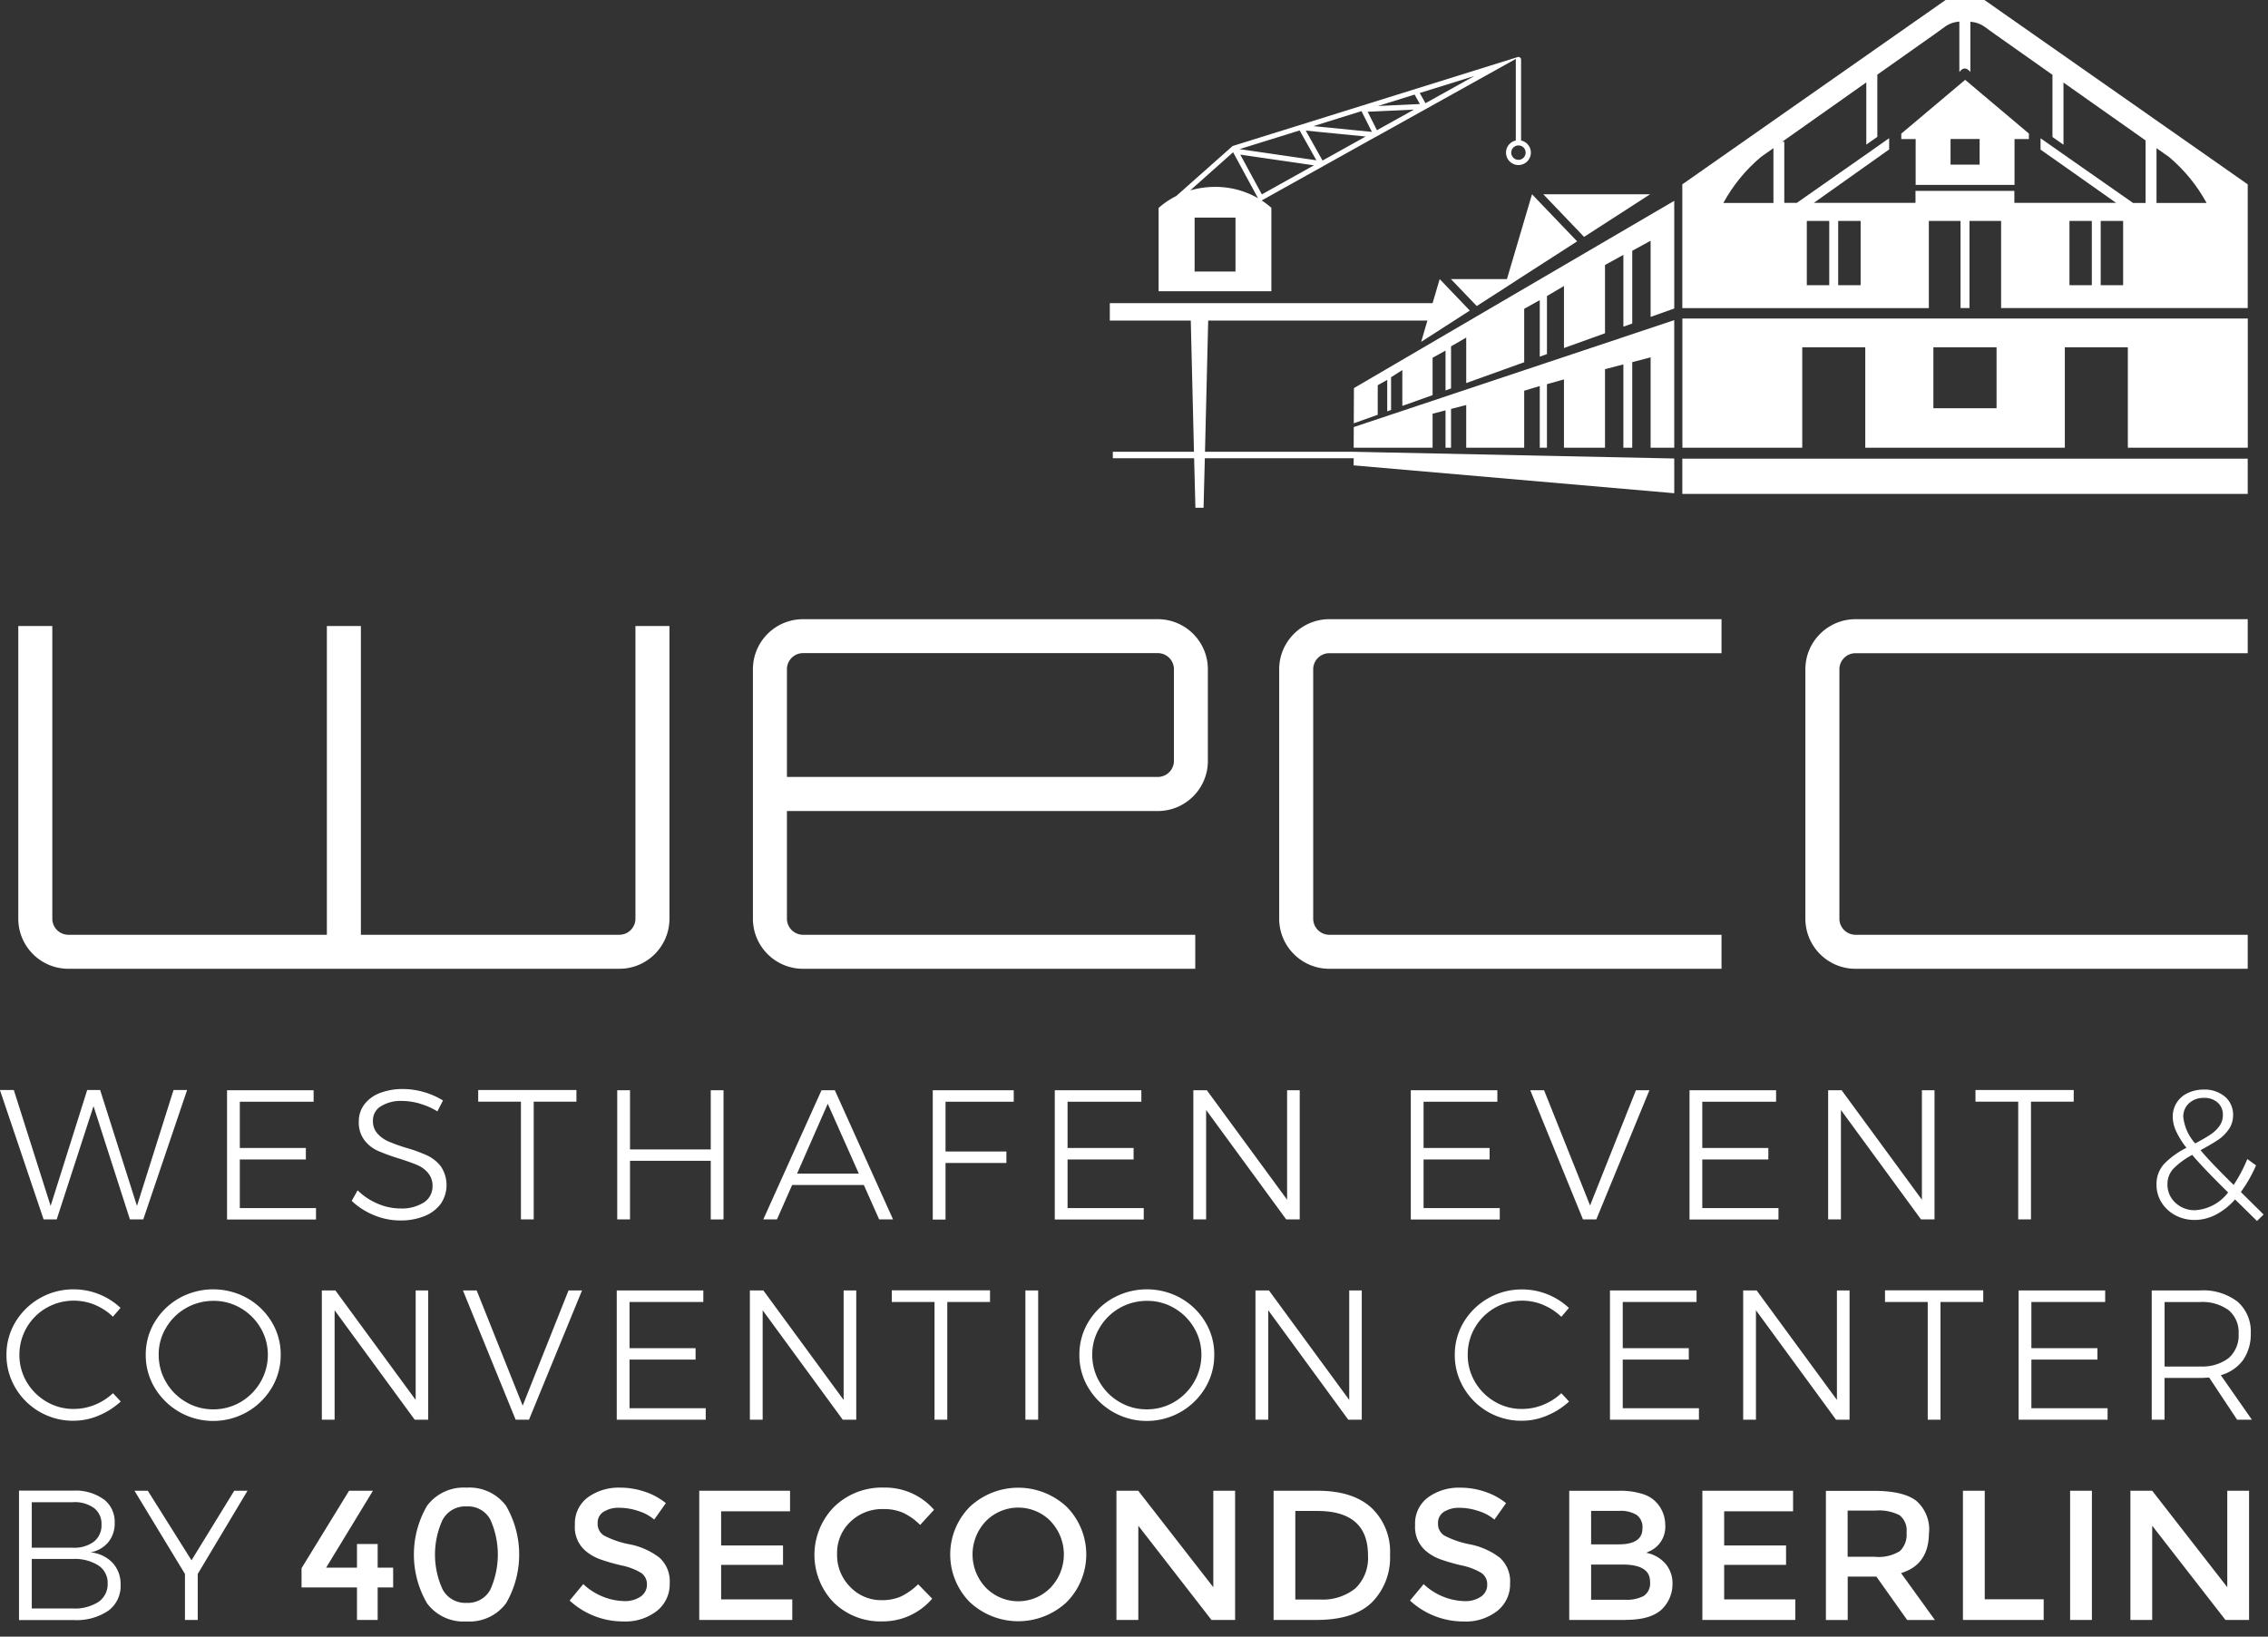 <svg width="284" height="205" fill="none" xmlns="http://www.w3.org/2000/svg"><rect width="100%" height="100%" fill="#333333" stroke="none"/><g clip-path="url(#clip0_115_20424)" fill="#fff"><path d="M159.21 26.039c-.38-.34-.79-.65-1.22-.93l14.16-7.9.14-.07 17.54-9.77s-.02.06-.02.09v10.14a1.555 1.555 0 1 0 .66 0V7.459c0-.14-.1-.27-.24-.31a.292.292 0 0 0-.09-.02h-.04l-.25.08-35.5 11.08-7.07 6.27c-.8.4-1.54.9-2.2 1.49v10.43h14.12v-10.43l.01-.01zm30.93-7.82c.5 0 .9.4.9.9s-.4.9-.9.9-.9-.4-.9-.9.4-.9.9-.9zm-32.13 6.13l-2.7-4.98 9.22 1.34-6.52 3.64zm26.61-14.83l-6.12 3.41-.72-1.28 6.84-2.13zm-7.48 2.33l.66 1.18-5.26.25 4.59-1.43h.01zm-.08 1.88l-4.64 2.58-1.16-2.31 5.8-.27zm-6.57.2l1.3 2.59-7.32-.72 6.02-1.88v.01zm.52 3.17l-5.4 3.01-2.1-3.75 7.5.74zm-8.27-.76l2.1 3.74-9.62-1.4 7.52-2.34zm-8.03 17.67h-5.12v-6.75h5.12v6.75zm-2.56-10.6c-1.05 0-2.1.15-3.11.44l5.37-4.78 3.12 5.76a10.69 10.69 0 0 0-5.38-1.42zm85.93-6.679v.69h1.8v5.74h12.38v-5.74h1.8v-.69L246.08 10l-7.99 6.73h-.01zm9.81 3.89h-3.64v-3.21h3.64v3.21zm-37.23 35.458h15.02v-12.58h7.89v12.58h24.99v-12.58h7.89v12.58h15.02v-16.18h-70.8v16.18h-.01zm31.44-12.58h7.91v7.64h-7.91v-7.64z"/><path d="M281.46 25.42v-2.33L247.75-.52c-.5-.32-1.09-.49-1.69-.48-.6 0-1.19.16-1.69.48l-33.71 23.61v15.5h30.87V27.67h3.97v10.92h1.12V27.67h3.96v10.92h30.88V25.42zm-59.39 0h-6.27c1.2-2.2 2.8-4.16 4.72-5.77l1.55-1.09v6.86zm6.99 10.3h-2.81v-8.05h2.81v8.05zm3.93 0h-2.81v-8.05h2.81v8.05zm28.95 0h-2.8v-8.05h2.8v8.05zm3.92 0h-2.81v-8.05h2.81v8.05zm2.81-10.3h-1.57l-8.71-6.09-1.38-.97-1.49-1.04v1.42l1.49 1.05.22.15 7.75 5.47h-12.74v-1.5h-12.38v1.5h-12.73l7.19-5.1.76-.54 1.48-1.05v-1.41l-1.48 1.04-1.38.97-8.7 6.09h-1.57v-7.66h-.25l10.52-7.43v7.79l1.38-.97V9.35l7.36-5.2 1.06-.77c.54-.4 1.18-.63 1.85-.68v6.32c.1-.13.21-.24.34-.33.2-.15.48-.15.69 0 .13.09.25.2.35.33v-6.3c.67.05 1.31.28 1.85.68l1.06.77 7.37 5.2v7.79l1.38.97v-7.79l10.28 7.25v7.83zm1.37 0v-6.86l1.55 1.09c1.92 1.61 3.52 3.57 4.72 5.77h-6.27zM150.89 56.59l.4-16.44h27.45l-.78 2.67 6.09-3.92-3.77-3.94-.89 3.01h-40.42v2.18h10.14l.4 16.44h-10.16v.81h10.18l.16 6.2h1.02l.16-6.2h18.64l-.01.89 40.15 3.49v-4.35l-40.14-.84h-18.62zm30.799-21.628l3.23 3.37 3.44-2.21 1.78-1.16 7.35-4.73-5.65-5.9-3.14 10.63h-7.01zm24.941-10.63h-13.38l5.11 5.34 8.27-5.34zm74.83 33.117h-70.8v4.42h70.8v-4.42z"/><path d="M169.51 56.082h9.88v-4.26l1.62-.42v4.68h.69v-4.86l1.9-.49v5.35h7.26v-7.14l1.95-.59v7.73h.9v-7.96l2.13-.6v8.56h5.14v-9.84l2.3-.6v10.44h1.11v-10.72l2.3-.6v11.32h2.96v-15.98l-40.13 13.39-.01 2.59zm.03-7.47l-.02 4.41 3-1.07v-3.7l1.19-.67v3.94l.48-.17v-4.1l1.41-.9v4.49l3.79-1.35v-4.68l1.62-.9v4.99l.69-.25v-5.27l1.9-1.1v5.7l7.26-2.61v-6.69l1.95-1.09v7.08l.9-.32v-7.27l2.13-1.26v7.77l5.14-1.85v-8.55l2.3-1.27v9l1.11-.4v-9.11l2.3-1.26v9.54l2.96-1.05v-13.49l-40.11 23.46zm-3.08 72.737c-3.47 0-6.28-2.81-6.28-6.28v-31.23c0-3.47 2.82-6.28 6.28-6.28h49.11v4.26h-49.11c-1.12 0-2.02.91-2.02 2.02v31.23c0 1.12.91 2.02 2.02 2.02h49.11v4.26h-49.11zm65.89 0c-3.47 0-6.28-2.81-6.28-6.28v-31.23c0-3.47 2.82-6.28 6.28-6.28h49.11v4.26h-49.11c-1.12 0-2.02.91-2.02 2.02v31.23c0 1.12.91 2.02 2.02 2.02h49.11v4.26h-49.11zm-131.79 0c-3.47 0-6.28-2.81-6.28-6.28v-31.23c0-3.47 2.81-6.28 6.28-6.28h44.41c3.47 0 6.28 2.81 6.28 6.28v11.47c0 3.47-2.81 6.28-6.28 6.28H98.54v13.48c0 1.12.91 2.02 2.02 2.02h49.11v4.26h-49.11zm44.41-24.03c1.12 0 2.03-.9 2.03-2.02v-11.47c0-1.12-.91-2.02-2.02-2.02h-44.42c-1.12 0-2.02.91-2.02 2.02v13.49h46.43zM8.57 121.348c-3.47 0-6.28-2.81-6.28-6.28v-36.65h4.26v36.65c0 1.12.91 2.02 2.02 2.02h32.36v-38.67h4.26v38.67h32.36c1.12 0 2.02-.91 2.02-2.02v-36.65h4.26v36.65c0 3.47-2.81 6.28-6.28 6.28H8.57zm13.17 15.183h1.69l-5.49 16.21h-1.67l-4.56-14.19-4.61 14.19H5.46l-5.47-16.21h1.74l4.61 14.52 4.58-14.52h1.62l4.61 14.52 4.58-14.52h.01zm6.69.031h10.84v1.441h-9.24v5.789h8.27v1.44h-8.27v6.091h9.54v1.43H28.43v-16.191zm24.17 1.68c-.72-.21-1.47-.33-2.22-.34-.94-.05-1.87.18-2.67.66-.64.37-1.02 1.06-1.01 1.8-.03.59.17 1.17.56 1.62.38.42.84.76 1.37.99.73.31 1.47.57 2.22.8.91.25 1.79.58 2.65.96.67.32 1.26.79 1.71 1.38a4.18 4.18 0 0 1-.02 4.68c-.53.69-1.24 1.23-2.05 1.54-.97.38-2 .56-3.03.54a8.5 8.5 0 0 1-3.3-.67 9 9 0 0 1-2.77-1.78l.74-1.32c.73.71 1.58 1.28 2.52 1.67.89.39 1.85.59 2.83.6 1.03.05 2.06-.21 2.94-.75.69-.44 1.1-1.21 1.09-2.03.03-.6-.17-1.2-.56-1.67-.37-.44-.84-.78-1.37-1-.54-.23-1.3-.5-2.27-.81-.9-.27-1.78-.59-2.64-.96-.67-.3-1.25-.76-1.69-1.34a3.65 3.65 0 0 1-.7-2.33c-.01-.78.23-1.53.7-2.15.5-.65 1.18-1.14 1.94-1.42.93-.35 1.91-.52 2.9-.5.9 0 1.79.14 2.65.39.83.24 1.62.59 2.35 1.04l-.7 1.37c-.67-.42-1.41-.74-2.17-.96v-.01zm7.28-1.711h12.3v1.46h-5.35v14.75h-1.6v-14.75h-5.35v-1.46zm17.41.031h1.6v7.411H89v-7.411h1.6v16.181H89v-7.341H78.89v7.341h-1.6v-16.181zm32.8 16.181l-1.92-4.311h-8.98l-1.9 4.311h-1.71l7.29-16.181h1.67l7.29 16.181h-1.74zm-10.28-5.74h7.73l-3.89-8.75-3.84 8.75zm16.99-10.441h10.14v1.441h-8.54v6.229h7.62v1.441h-7.62v7.089h-1.6v-16.2zm15.28 0h10.84v1.441h-9.24v5.789h8.27v1.44h-8.27v6.091h9.54v1.43h-11.14v-16.191zm29.101 0h1.57v16.181h-1.69l-10.03-13.71v13.71h-1.6v-16.181h1.69l10.05 13.711v-13.711h.01zm15.479 0h10.84v1.441h-9.24v5.789h8.27v1.44h-8.27v6.091h9.54v1.43h-11.14v-16.191zm14.98 0h1.71l5.76 14.431 5.74-14.431h1.69l-6.65 16.181h-1.67l-6.6-16.181h.02zm19.931 0h10.83v1.441h-9.24v5.789h8.27v1.44h-8.27v6.091h9.54v1.43h-11.14v-16.18l.01-.011zm29.089 0h1.58v16.181h-1.69l-10.03-13.71v13.71h-1.6v-16.181h1.69l10.05 13.711v-13.711zm6.71-.031h12.3v1.46h-5.35v14.75h-1.6v-14.75h-5.35v-1.46zm35.26 16.419c-.7-.69-1.61-1.6-2.76-2.71-.68.78-1.49 1.43-2.41 1.91-.82.43-1.74.66-2.66.66-.83 0-1.65-.19-2.39-.58-.7-.37-1.3-.91-1.73-1.59-.42-.67-.65-1.44-.64-2.24-.03-.98.32-1.92.98-2.64.81-.81 1.74-1.48 2.77-1.99-.51-.63-.94-1.33-1.29-2.06-.27-.57-.42-1.2-.43-1.83 0-.62.16-1.22.49-1.75.34-.53.81-.95 1.38-1.21.63-.3 1.33-.45 2.03-.44.96-.04 1.9.28 2.64.89.67.57 1.04 1.42 1.02 2.3 0 .65-.18 1.28-.56 1.81a5.1 5.1 0 0 1-1.37 1.33c-.54.36-1.26.78-2.15 1.26.8.97 2.18 2.42 4.15 4.35a18.24 18.24 0 0 0 1.71-3.24l1.09.79c-.5 1.18-1.14 2.3-1.9 3.34l2.85 2.82-.83.81.01.01zm-3.63-3.59c-2.12-2.08-3.61-3.65-4.49-4.7-.84.44-1.61 1-2.29 1.66-.53.53-.82 1.25-.81 2-.02.89.34 1.74 1 2.34.66.62 1.55.95 2.45.93 1.64-.1 3.15-.91 4.14-2.22v-.01zm-4.12-6.14c.77-.4 1.39-.76 1.86-1.07.45-.29.84-.65 1.16-1.08.3-.41.46-.91.45-1.42.02-.58-.22-1.15-.65-1.54-.47-.41-1.09-.62-1.71-.59-.69-.03-1.36.21-1.88.67-.47.43-.73 1.05-.72 1.69.13 1.24.65 2.4 1.48 3.33l.01.01zM11.9 163.45a6.92 6.92 0 0 0-6.08.37 6.757 6.757 0 0 0-3.39 5.88c-.01 1.2.31 2.37.91 3.4.6 1.02 1.45 1.87 2.48 2.47 1.04.61 2.23.93 3.44.91.9 0 1.79-.18 2.62-.52.84-.34 1.61-.83 2.27-1.45l.97 1.04c-.81.74-1.74 1.34-2.76 1.76-1 .43-2.08.65-3.17.65a8.358 8.358 0 0 1-7.26-4.12 8.019 8.019 0 0 1-1.12-4.14c-.01-1.45.38-2.88 1.13-4.12a8.45 8.45 0 0 1 7.29-4.08c2.17 0 4.27.83 5.86 2.32l-.95 1.11a7.209 7.209 0 0 0-2.25-1.48h.01zm19.05-.848c1.26.71 2.32 1.73 3.07 2.98a7.772 7.772 0 0 1 1.13 4.12c.01 1.46-.38 2.89-1.13 4.14-2.42 4.04-7.66 5.35-11.71 2.93a8.558 8.558 0 0 1-2.93-2.93 7.934 7.934 0 0 1-1.13-4.14c-.01-1.45.38-2.88 1.13-4.12a8.434 8.434 0 0 1 3.07-2.98 8.743 8.743 0 0 1 8.5 0zm-7.65 1.24a6.78 6.78 0 0 0-2.5 2.46 6.47 6.47 0 0 0-.93 3.4c0 1.2.31 2.39.93 3.43.6 1.03 1.46 1.89 2.5 2.49 1.04.61 2.22.92 3.43.91 1.19 0 2.36-.31 3.39-.91 1.03-.6 1.89-1.46 2.49-2.49.61-1.04.93-2.22.93-3.43 0-1.2-.31-2.37-.93-3.4a6.83 6.83 0 0 0-2.49-2.46 6.62 6.62 0 0 0-3.39-.9c-1.2 0-2.38.3-3.43.9zm28.74-2.201h1.58v16.19h-1.69l-10.03-13.71v13.71h-1.6v-16.19H42l10.05 13.71v-13.71h-.01zm5.94 0h1.71l5.76 14.43 5.74-14.43h1.69l-6.64 16.19h-1.67l-6.6-16.19h.01zm19.25 0h10.84v1.44h-9.24v5.79h8.27v1.43h-8.27v6.09h9.54v1.44H77.23v-16.19zm28.42 0h1.57v16.19h-1.69l-10.03-13.71v13.71h-1.6v-16.19h1.69l10.05 13.71v-13.71h.01zm6.03-.02h12.29v1.46h-5.35v14.75h-1.6v-14.75h-5.35v-1.46h.01zm16.72.02h1.6v16.19h-1.6v-16.19zm19.45.961c1.26.71 2.32 1.73 3.07 2.98a7.772 7.772 0 0 1 1.13 4.12c.01 1.46-.38 2.89-1.13 4.14-2.42 4.04-7.66 5.35-11.7 2.93a8.558 8.558 0 0 1-2.93-2.93 7.841 7.841 0 0 1-1.13-4.14c-.01-1.45.38-2.88 1.13-4.12.75-1.24 1.8-2.27 3.07-2.98a8.743 8.743 0 0 1 8.5 0h-.01zm-7.65 1.24a6.78 6.78 0 0 0-2.5 2.46 6.47 6.47 0 0 0-.93 3.4c0 1.2.31 2.39.93 3.43.6 1.03 1.46 1.89 2.5 2.49 1.04.61 2.22.92 3.43.91 1.19 0 2.36-.31 3.39-.91 1.03-.6 1.89-1.46 2.49-2.49.61-1.04.93-2.22.93-3.43 0-1.2-.31-2.37-.93-3.4a6.83 6.83 0 0 0-2.49-2.46 6.62 6.62 0 0 0-3.39-.9c-1.2 0-2.38.3-3.43.9zm28.74-2.201h1.58v16.19h-1.69l-10.02-13.71v13.71h-1.6v-16.19h1.69l10.05 13.71v-13.71h-.01zm24.32 1.811a6.92 6.92 0 0 0-6.08.37 6.803 6.803 0 0 0-2.48 2.46 6.64 6.64 0 0 0-.91 3.42c-.01 1.2.31 2.37.91 3.4.6 1.02 1.45 1.87 2.48 2.47 1.04.61 2.23.93 3.44.91.9 0 1.79-.18 2.62-.52.84-.34 1.61-.83 2.27-1.45l.97 1.04c-.81.74-1.74 1.34-2.76 1.76-1 .43-2.08.65-3.17.65a8.358 8.358 0 0 1-7.26-4.12 7.95 7.95 0 0 1-1.12-4.14c-.01-1.45.38-2.88 1.13-4.12a8.469 8.469 0 0 1 7.3-4.07c2.18 0 4.27.83 5.86 2.32l-.95 1.11a7.209 7.209 0 0 0-2.25-1.48v-.01zm8.341-1.811h10.84v1.44h-9.24v5.79h8.27v1.43h-8.27v6.09h9.54v1.44h-11.14v-16.19zm28.419 0h1.58v16.19h-1.69l-10.03-13.71v13.71h-1.6v-16.19h1.69l10.05 13.71v-13.71zm6.03-.02h12.29v1.46h-5.35v14.75h-1.6v-14.75h-5.35v-1.46h.01zm16.721.02h10.839v1.44h-9.24v5.79h8.271v1.43h-8.271v6.09h9.541v1.44h-11.14v-16.19zm27.359 16.189l-3.5-5.28c-.5.03-.87.05-1.14.05h-4.45v5.23h-1.6v-16.19h6.05c1.68-.11 3.34.39 4.69 1.4 1.13 1 1.74 2.46 1.66 3.97.04 1.19-.3 2.37-.97 3.36-.69.92-1.67 1.58-2.78 1.88l3.89 5.58h-1.86.01zm-4.63-6.67c1.28.08 2.54-.29 3.57-1.05.86-.77 1.32-1.89 1.25-3.04a3.59 3.59 0 0 0-1.25-2.96c-1.04-.74-2.3-1.1-3.57-1.02h-4.45v8.08h4.45v-.01zM12.98 187.784c.92.71 1.43 1.82 1.38 2.98.03.87-.26 1.73-.8 2.41a3.77 3.77 0 0 1-2.23 1.27c1.06.09 2.04.56 2.78 1.32.67.76 1.03 1.74.99 2.76.06 1.27-.53 2.49-1.55 3.24a7.058 7.058 0 0 1-4.31 1.16H2.38v-16.21h6.78c1.35-.08 2.7.3 3.81 1.08l.01-.01zm-1.22 5.32c.64-.52.99-1.32.95-2.14.04-.81-.31-1.58-.95-2.08-.78-.54-1.72-.79-2.66-.72H3.98v5.7H9.1c.95.06 1.89-.21 2.66-.76zm.57 7.55c.75-.52 1.18-1.39 1.15-2.3a2.6 2.6 0 0 0-1.16-2.27 5.52 5.52 0 0 0-3.22-.81H3.98v6.2H9.1c1.14.07 2.26-.22 3.23-.82zm18.66-13.924l-6.23 10.42v5.76h-1.6v-5.76l-6.32-10.42h1.67l5.47 8.71 5.35-8.71H31h-.01zm13.71 9.63v-2.96h2.59v2.96h1.94v2.48h-1.94v4.07H44.7v-4.07h-6.94v-2.41l5.95-9.7h2.99l-5.86 9.63h3.86zm8.77 4.461a12.148 12.148 0 0 1 0-12.2 5.704 5.704 0 0 1 4.95-2.28c1.93-.13 3.8.73 4.95 2.28 2.19 3.77 2.19 8.43 0 12.2a5.704 5.704 0 0 1-4.95 2.28c-1.93.13-3.8-.73-4.95-2.28zm1.96-10.47a10.45 10.45 0 0 0 0 8.75c.6 1.09 1.76 1.74 3 1.67 1.23.07 2.39-.58 2.97-1.66 1.25-2.79 1.25-5.98 0-8.77a3.163 3.163 0 0 0-2.97-1.65c-1.24-.07-2.4.58-3 1.67v-.01zm22.13-1.491c-.69-.03-1.36.14-1.96.49-.5.31-.8.88-.76 1.47-.03.6.26 1.17.76 1.5 1.02.54 2.12.91 3.25 1.12 1.36.26 2.65.84 3.75 1.69.88.82 1.35 2 1.26 3.21.04 1.33-.56 2.61-1.6 3.44-1.2.92-2.68 1.39-4.19 1.32-2.5.01-4.9-.92-6.74-2.62l1.71-2.06a7.75 7.75 0 0 0 5.09 2.13c.74.04 1.48-.16 2.1-.57.49-.34.79-.9.78-1.5.02-.58-.25-1.13-.73-1.46-.77-.46-1.62-.78-2.51-.95-.92-.21-1.82-.47-2.71-.79-.59-.23-1.15-.54-1.64-.94-1-.81-1.53-2.05-1.43-3.33a4.05 4.05 0 0 1 1.63-3.46c1.18-.84 2.6-1.26 4.04-1.21 1.05 0 2.09.17 3.08.51.96.31 1.86.8 2.64 1.43l-1.46 2.06c-.57-.48-1.23-.84-1.94-1.06-.78-.27-1.59-.41-2.42-.42zm21.37-2.13v2.57H90.3v4.28h7.75v2.43H90.3v4.33h8.91v2.57H87.56v-16.18h11.37zm11.48 13.702c.83.02 1.66-.14 2.43-.47.78-.39 1.5-.9 2.13-1.52l1.76 1.8a8.102 8.102 0 0 1-6.24 2.85c-2.27.07-4.46-.78-6.09-2.36a8.582 8.582 0 0 1 .05-11.99 8.579 8.579 0 0 1 6.23-2.41c2.4-.05 4.7.97 6.28 2.78l-1.74 1.9a7.513 7.513 0 0 0-2.19-1.55c-.77-.31-1.59-.46-2.42-.44-1.53-.04-3.01.53-4.12 1.59a5.367 5.367 0 0 0-1.67 4.05c-.04 1.54.56 3.03 1.65 4.12a5.318 5.318 0 0 0 3.92 1.65h.02zm23.16.248a8.884 8.884 0 0 1-12.13 0 8.492 8.492 0 0 1 0-11.94 8.884 8.884 0 0 1 12.13 0 8.492 8.492 0 0 1 0 11.94zm-2-10.13a5.683 5.683 0 0 0-8.03-.1l-.1.1a6.037 6.037 0 0 0 0 8.31c2.19 2.24 5.78 2.29 8.02.1l.1-.1a6.037 6.037 0 0 0 0-8.31h.01zm20.36-3.82h2.73v16.18h-2.96l-9.16-11.8v11.8h-2.74v-16.18h2.73l9.4 12.08v-12.08zm19.789 2.12a7.552 7.552 0 0 1 2.34 5.89c.11 2.22-.71 4.39-2.27 5.97-1.51 1.47-3.829 2.2-6.939 2.2h-5.371v-16.18h5.55c2.9 0 5.13.71 6.69 2.12zm-.42 5.96c0-3.7-2.12-5.55-6.36-5.55h-2.74v11.09h3.03a6.53 6.53 0 0 0 4.5-1.4 5.27 5.27 0 0 0 1.57-4.13v-.01zm11.491-5.946c-.69-.03-1.36.14-1.96.49-.5.31-.8.88-.76 1.47-.03.6.26 1.17.76 1.5 1.02.54 2.12.91 3.25 1.12 1.36.27 2.65.84 3.75 1.69.88.82 1.35 2 1.26 3.21.04 1.33-.56 2.61-1.6 3.44-1.2.92-2.68 1.39-4.19 1.32-2.5.01-4.9-.92-6.74-2.62l1.71-2.06a7.75 7.75 0 0 0 5.09 2.13c.74.04 1.48-.16 2.1-.57.49-.34.79-.9.77-1.5.02-.58-.25-1.13-.73-1.46-.78-.46-1.63-.78-2.51-.95-.92-.21-1.82-.47-2.71-.79-.59-.22-1.15-.54-1.64-.94-1-.81-1.53-2.05-1.44-3.33a4.05 4.05 0 0 1 1.63-3.46c1.18-.84 2.6-1.26 4.04-1.21 1.05 0 2.09.17 3.08.51.96.31 1.86.8 2.64 1.43l-1.46 2.06c-.57-.48-1.23-.84-1.94-1.06-.78-.27-1.59-.41-2.42-.42h.02zm20.8 14.048h-7.09v-16.18h6.3c.96-.02 1.92.11 2.84.39.68.19 1.29.56 1.77 1.07.72.77 1.11 1.77 1.11 2.82.08 1.08-.37 2.13-1.2 2.82-.19.15-.39.28-.6.4-.11.05-.3.14-.58.27.93.17 1.77.65 2.4 1.35.6.71.92 1.62.89 2.56 0 1.11-.41 2.17-1.16 2.99-.91 1-2.48 1.5-4.69 1.5l.01.01zm-4.35-9.47h3.47c1.98 0 2.96-.67 2.96-2.01.06-.64-.21-1.27-.72-1.67-.67-.39-1.45-.57-2.22-.51h-3.49v4.19zm0 6.94h4.28c.79.05 1.59-.12 2.3-.47.58-.4.88-1.09.8-1.79 0-1.44-1.15-2.15-3.45-2.15h-3.93v4.42-.01zm25.29-13.652v2.57h-8.63v4.28h7.75v2.43h-7.75v4.33h8.91v2.57h-11.64v-16.18h11.36zm17.01 5.262c0 2.67-1.16 4.35-3.49 5.05l4.24 5.88h-3.47l-3.86-5.44h-3.59v5.44h-2.73v-16.18h6.02c2.47 0 4.23.42 5.3 1.25 1.14 1 1.73 2.49 1.6 4h-.02zm-3.63 2.29c.61-.6.91-1.45.83-2.3.1-.82-.22-1.64-.86-2.18-.94-.48-2-.68-3.05-.59h-3.47v5.79h3.4c1.1.11 2.21-.14 3.15-.72zm7.89 8.628v-16.18h2.73v13.59h7.38v2.59H245.8zm13.42-16.18h2.73v16.18h-2.73v-16.18zm19.68 0h2.73v16.18h-2.96l-9.17-11.8v11.8h-2.73v-16.18h2.73l9.4 12.08v-12.08z"/></g><defs><clipPath id="clip0_115_20424"><path fill="#fff" d="M0 0H283.46V204.1H0z"/></clipPath></defs></svg>